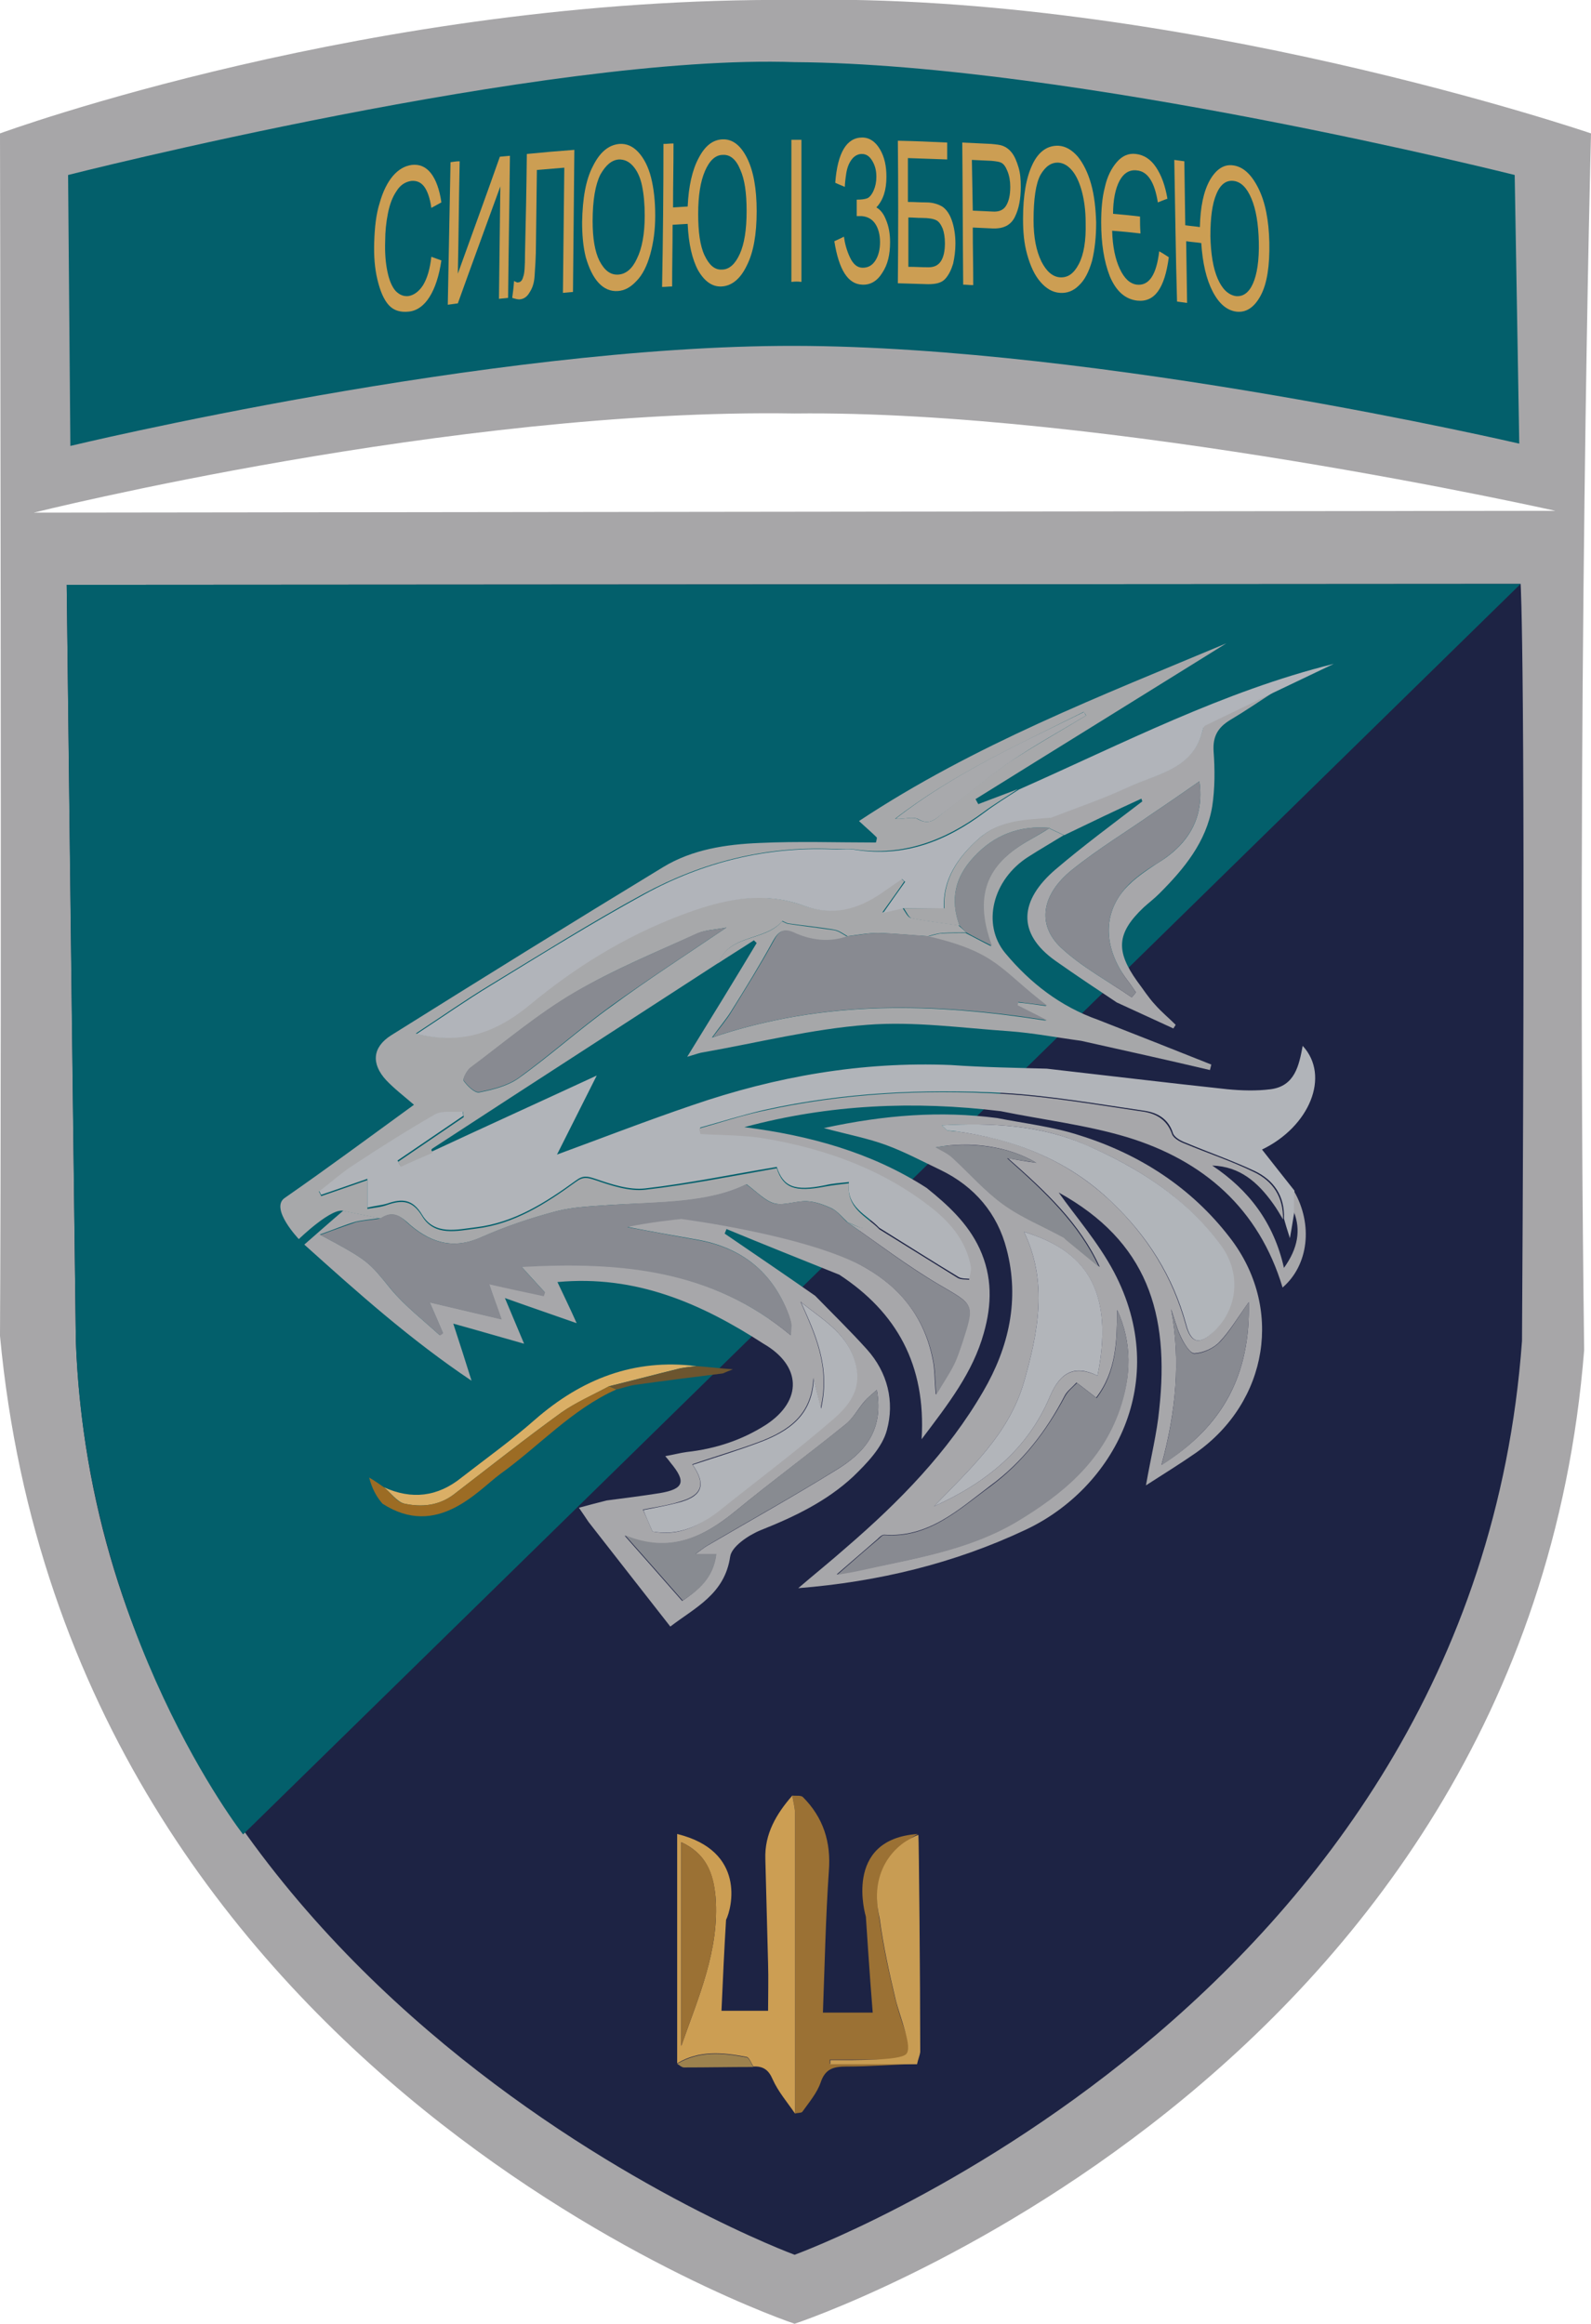 <?xml version="1.0" encoding="utf-8"?>
<!-- Generator: Adobe Illustrator 28.2.0, SVG Export Plug-In . SVG Version: 6.00 Build 0)  -->
<svg version="1.1" id="_Слой_1" xmlns="http://www.w3.org/2000/svg" xmlns:xlink="http://www.w3.org/1999/xlink" x="0px"
	 y="0px" viewBox="0 0 348.2 508.6" style="enable-background:new 0 0 348.2 508.6;" xml:space="preserve">
<style type="text/css">
	.st0{fill:#A7A6A8;}
	.st1{fill:#035F6B;}
	.st2{fill:#1D2344;}
	.st3{fill:#B1B4B9;}
	.st4{fill:#A7A7AA;}
	.st5{fill:#A6A7A9;}
	.st6{fill:#A7A8AA;}
	.st7{fill:#B1B4BA;}
	.st8{fill:#DAAF66;}
	.st9{fill:#9C6C24;}
	.st10{fill:#6C552F;}
	.st11{fill:#888A91;}
	.st12{fill:#888B91;}
	.st13{fill:#B1B5BA;}
	.st14{fill:#B2B5BA;}
	.st15{fill:#A8A9AC;}
	.st16{fill:#9B7134;}
	.st17{fill:#CC9E53;}
	.st18{fill:#C89C53;}
	.st19{fill:#9D824E;}
</style>
<g>
	<path class="st0" d="M348.2,29.2c0,0-90.3-30.9-174.3-29.2C81.7-0.8,0,29.2,0,29.2s0.4,190.6,0,263.2
		c15.3,163.3,173.9,216.2,173.9,216.2S334,455.8,346.7,295.5C344.9,154.6,348.2,29.2,348.2,29.2L348.2,29.2z M7.4,112.2
		c0,0,91.6-22.9,166.5-21.7c68.2-0.8,166.5,21.3,166.5,21.3L7.4,112.2L7.4,112.2z"/>
	<path class="st1" d="M14.9,38.3c0,0,104.8-26.6,159-24.7c61,0.4,157.6,24.7,157.6,24.7l1,58.8c0,0-91.5-21.3-158.7-21.4
		C106.7,75.6,15.4,97.6,15.4,97.6L14.9,38.3L14.9,38.3z"/>
	<path class="st2" d="M14.6,128l2,165.5c5.5,144,157.3,200,157.3,200s148.6-53.9,159.2-200c0.9-148.6-0.3-165.7-0.3-165.7"/>
	<path class="st1" d="M53.2,401.5l279.6-273.7L14.6,128c0,0,1.2,103.4,2,165.5C18.8,357.5,53.2,401.5,53.2,401.5L53.2,401.5z"/>
	<g>
		<path class="st3" d="M229.1,233.9c13.2,1.5,26.4,3.1,39.5,4.5c3.1,0.3,6.4,0.4,9.5,0c5.3-0.7,6.2-5.2,7-9.5
			c6.1,6.6,1.5,17.7-8.9,22.7c2.3,2.9,4.7,6,7.1,9c0,1.5,0,3.1,0,4.6c-0.3,1.5-0.5,3.1-1,5.8c-0.7-2.2-1-3.2-1.3-4.3
			c0.2-4.9-2.2-8.4-6.4-10.4c-4.9-2.3-10.1-4.1-15.1-6.2c-1.1-0.4-2.5-1.2-2.8-2.1c-1-3.2-3.5-4.5-6.3-4.9
			c-10.3-1.5-20.6-3.3-30.9-3.9c-17.5-0.9-34.9-0.1-52.1,3.7c-4.8,1.1-9.5,2.6-14.2,3.9c0.1,0.4,0.2,0.8,0.3,1.2
			c4.7,0.3,9.6,0.2,14.2,1c13.4,2.3,26,6.8,36.7,15.4c4.1,3.3,7.4,7.4,8.3,12.8c0.1,0.9-0.2,1.8-0.4,2.7c-0.8-0.1-1.8,0-2.5-0.4
			c-5.8-3.5-11.6-7.2-17.4-10.8c-2.7-2.9-7.3-4.4-6.6-10c-1.8,0.2-3.6,0.3-5.2,0.7c-6.8,1.4-9.2,0.3-10.6-4
			c-9.7,1.6-19.2,3.6-28.8,4.7c-3.5,0.4-7.4-0.9-10.9-2.1c-1.8-0.6-2.7-0.8-4.3,0.4c-6.6,4.8-13.5,9.2-21.8,10.2
			c-4.2,0.5-9.1,1.8-11.8-2.7c-2.1-3.5-4.4-3.6-7.6-2.5c-1.3,0.4-2.7,0.5-4.4,0.9v-6.3c-3.7,1.3-6.9,2.4-10.1,3.5
			c-0.2-0.3-0.3-0.6-0.5-1c2.4-1.9,4.8-4,7.4-5.7c5.9-3.9,11.8-7.7,17.9-11.2c1.6-0.9,4.1-0.4,6.1-0.6l0.2,1.2
			c-4.8,3.3-9.6,6.5-14.4,9.8c0.2,0.4,0.4,0.8,0.6,1.1c2.3-1,4.7-2,7-3.1c11.8-5.5,23.7-10.9,36-16.6c-3.1,6.2-6,11.9-8.7,17.3
			c9.8-3.6,19.6-7.4,29.6-10.8c18.3-6.3,37.1-9.6,56.6-8.8C215.1,233.6,222.1,233.7,229.1,233.9L229.1,233.9z"/>
		<path class="st4" d="M283.2,265.3c0-1.5,0-3.1,0-4.6c4.2,7.3,3.2,16.2-2.5,21.1c-5.2-17.3-17.3-27.8-34-32.9
			c-9-2.7-18.4-3.8-27.7-5.7c-18.9-2.3-37.6-1.5-56.1,3.5c14.2,1.8,27.8,5.5,39.9,13.3c4.6,3.7,9,7.7,11.6,13.3
			c2.8,6.1,2.7,12.2,0.9,18.5c-2.4,8.6-7.7,15.4-13.6,23.2c1-16.3-5.5-27.8-18-36c-8.2-3.3-16.5-6.6-24.7-10c-0.1,0.3-0.3,0.7-0.4,1
			c6.6,4.5,13.2,9,19.8,13.6c3.8,3.9,7.7,7.7,11.3,11.7c4.6,5.1,6.1,11.5,4.4,17.7c-1,3.8-4.4,7.3-7.4,10.2
			c-5.8,5.4-12.9,8.8-20.2,11.7c-2.7,1.1-6.4,3.6-6.7,5.8c-1.2,8.2-7.6,11.1-13.1,15.3c-6-7.7-12-15.3-17.9-22.9
			c-0.6-0.9-1.2-1.8-2.1-3.1c2.2-0.6,4.1-1.1,6.1-1.6c3.9-0.5,7.8-1,11.6-1.6c5.3-0.9,5.8-2.5,2.4-6.6c-0.3-0.4-0.6-0.8-1.2-1.5
			c1.8-0.3,3.2-0.7,4.7-0.9c6.3-0.7,12.1-2.6,17.4-6c8-5.3,7.7-12.9-0.6-17.7c-13.6-8.8-27.9-15.1-45.1-13.5c1.4,3,2.7,5.6,4.2,9
			c-5.4-1.9-10.1-3.5-15.7-5.5c1.6,3.8,2.8,6.7,4.2,10c-5-1.4-9.7-2.8-15.5-4.4c1.5,4.6,2.6,8,4,12.5c-13.4-9-24.7-19.1-36.6-29.8
			c3.1-2.7,5.8-5.1,8.5-7.4c2.6,0.5,5.3,1.1,7.9,1.6c-1.7,0.3-3.5,0.4-5.2,0.8c-2.4,0.7-4.7,1.7-7.8,2.8c10.9,5.8,10.7,6,15.6,12
			c3.1,3.7,7,6.7,10.6,10c0.2-0.2,0.4-0.3,0.7-0.5c-0.9-2.1-1.8-4.2-2.9-6.7c5.4,1.3,10.3,2.4,15.7,3.7c-1-2.7-1.8-5-2.7-7.7
			c4.3,0.9,8.1,1.7,11.9,2.6l0.3-0.8c-1.5-1.6-3-3.3-5.1-5.6c21.7-1.3,41.6,0.6,58.9,15c0.1-1.6,0.2-2.1,0.1-2.6
			c-0.1-0.6-0.3-1.2-0.5-1.8c-3.5-9.4-10.3-14.8-20.1-16.5c-5.1-0.9-10.2-1.8-15.3-2.8c3.9-1,7.9-1.5,11.8-1.8
			c14.7-1.1,28,3.6,40.5,10.8c7.8,4.5,12.8,11,14.6,19.9c0.5,2.2,0.4,4.6,0.7,7.8c1.6-2.7,2.9-4.6,3.9-6.6c0.8-1.6,1.4-3.3,1.9-5
			c2.7-8.4,2.5-8-5-12.4c-7-4.1-13.5-9.1-20.3-13.8c1.1,0.5,2.2,1.1,3.3,1.3c1.1,0.2,2.4,0.1,3.6,0.2c5.8,3.6,11.6,7.2,17.4,10.8
			c0.7,0.4,1.6,0.3,2.5,0.4c0.1-0.9,0.5-1.9,0.4-2.7c-0.9-5.4-4.2-9.5-8.3-12.8c-10.8-8.6-23.3-13.1-36.7-15.4
			c-4.7-0.8-9.5-0.7-14.2-1c-0.1-0.4-0.2-0.8-0.3-1.2c4.7-1.3,9.4-2.9,14.2-3.9c17.2-3.8,34.6-4.7,52.1-3.7
			c10.4,0.6,20.7,2.4,30.9,3.9c2.7,0.4,5.2,1.7,6.3,4.9c0.3,0.9,1.7,1.7,2.8,2.1c5,2.1,10.2,3.8,15.1,6.2c4.2,2,6.5,5.5,6.4,10.4
			c-0.7-1.2-1.4-2.4-2.2-3.5c-3.3-4.6-7.2-8.1-13.3-8.3c8.1,5.4,13.5,12.6,15.7,22.4C284.1,273.2,284.7,269.2,283.2,265.3
			L283.2,265.3z M142.8,335.2c4.7,0.9,9-0.3,14.1-4.3c8.5-6.7,17.2-13.3,25.4-20.4c3.2-2.8,6.1-6.2,5-11.5
			c-1.5-7.1-7.2-10.1-12.1-14.1c3.2,7.2,6.5,14.2,4.4,23.3c-0.7-2.8-1.1-4.7-1.6-6.6c-0.3,8.1-5.5,11.6-11.9,14
			c-4.8,1.8-9.7,3.2-14.6,4.9c3,4.3,2.2,6.7-2.5,8.1c-2.8,0.9-5.8,1.3-8.3,1.8C141.3,331.7,141.9,333.1,142.8,335.2L142.8,335.2z
			 M191.9,304.2c-1.3,1.2-2,1.7-2.6,2.4c-1.5,1.7-2.6,3.9-4.3,5.2c-7.9,6.4-16.2,12.5-24.1,19c-7.1,5.8-14.5,9.3-24.2,5.3
			c4.5,5.1,8.5,9.6,12.6,14.3c3.4-2.3,6.8-5.1,7.4-10.2h-4.6c1.3-0.9,2-1.5,2.7-1.9c9.4-5.5,18.9-10.8,28.1-16.5
			C189,318.1,193.5,313.3,191.9,304.2L191.9,304.2z"/>
		<path class="st4" d="M218.2,244.7c6.1,1.2,12.3,1.9,18.1,3.8c13.1,4.1,24.4,11.4,32.8,22.3c11.9,15.3,8.5,36-7.4,47.2
			c-3.3,2.3-6.7,4.4-10.9,7.1c1.1-6.3,2.4-11.4,2.9-16.6c2.3-21-2.6-36.8-22-47.5c3.5,5,8.6,10.8,12.1,17.4
			c12.6,23.9,0,47.3-19.3,56.4c-15.7,7.4-32.3,11.4-49.8,12.8c3.5-3,7.1-5.9,10.5-8.9c11.6-10,22.3-20.9,30-34.2
			c5.6-9.6,8-20.1,5.1-31.1c-2-7.8-7-13.7-14.4-17.3c-4-1.9-7.9-4-12-5.5c-4.1-1.5-8.4-2.3-13.6-3.7
			C193.7,244,205.9,243.1,218.2,244.7L218.2,244.7z M244.5,286.7c-0.1,6.7-0.1,13.3-4.6,19.2c-1.6-1.2-2.8-2.2-4.3-3.3
			c-1,1.1-2.1,1.9-2.6,2.9c-4,7.7-9.2,14.5-16.3,19.7c-6.9,5.2-13.5,11.4-23.2,10.7c-0.5,0-1.1,0.6-1.5,1c-2.9,2.5-5.9,5.1-8.9,7.7
			c1.5-0.3,2.9-0.5,4.4-0.8c11.9-2.6,24.1-4.4,34.9-10.8c10-6,18.7-13.1,22.6-24.6C247.6,301.2,247.8,293.9,244.5,286.7L244.5,286.7
			z M206.1,246.3c0.9,0.8,1,1,1.2,1.1c0.6,0.1,1.2,0.2,1.9,0.2c12.9,1.7,24.4,6.3,34,15.4c7.9,7.5,13.4,16.4,16.3,26.9
			c1.1,4.2,3.1,4.5,6.1,1.5c5.3-5.2,5.8-13,1.4-19c-7.6-10.3-18.1-17-29.6-21.9C227.8,246.3,217.3,245.7,206.1,246.3L206.1,246.3z
			 M204.4,329.7c11.3-5.1,20.5-12.4,25.4-24.1c2.3-5.4,5.5-6.8,10.4-4.5c4.3-21.3-5.3-28.1-16.1-31.5c5.3,11,3.1,22,0,32.9
			C220.8,313.9,212.3,321.5,204.4,329.7L204.4,329.7z M273.3,285c-2.5,3.5-4.2,6.4-6.4,8.7c-1.3,1.4-3.6,2.4-5.5,2.5
			c-1,0-2.3-2.2-3-3.7c-0.9-1.9-1.4-4-2.1-6c2.1,11.3,1.1,22.3-2.1,34.1C267.7,312.2,273.7,300.8,273.3,285L273.3,285z M226.8,254.5
			c-6-3.6-14.4-4.8-21.9-3.4c1.2,0.7,2.6,1.3,3.7,2.3c3.7,3.4,7,7.3,11.1,10.2c4,2.9,8.7,4.8,13.1,7.2c0.2,0.1,0.4,0.4,0.6,0.5
			c2.4,2,4.9,4,7.3,6c-4.4-9.6-11.8-16.5-20.1-23.8C223,253.9,224.4,254.2,226.8,254.5L226.8,254.5z"/>
		<path class="st5" d="M236.6,227.8c-5.2-0.7-10.4-1.7-15.7-2.1c-10.4-0.7-20.8-2.2-31.1-1.4c-12,0.9-23.9,3.9-35.8,6
			c-0.8,0.1-1.6,0.4-3.6,1c5.5-8.9,10.4-16.9,15.2-24.9c-0.2-0.2-0.4-0.4-0.6-0.6c-2.6,1.7-5.2,3.3-7.8,5c2.4-6.4,10.2-4.7,13.9-9.1
			c0.1-0.1,0.9,0.4,1.3,0.5c3.4,0.5,6.8,0.9,10.2,1.4c1,0.2,1.9,0.9,2.8,1.4c-4.1,1.5-8,0.9-11.8-0.8c-2.2-1-3.2-0.4-4.4,1.7
			c-2.9,5.3-6.1,10.5-9.3,15.6c-1,1.6-2.3,3.1-4.1,5.6c24.8-8.4,48.9-7.5,73.2-3.7c-2.2-1.1-4.3-2.2-6.5-3.3
			c0.1-0.2,0.1-0.5,0.2-0.7c2.1,0.2,4.1,0.5,6.3,0.8c-10.5-8-10.9-11.7-26.1-15.2c1-0.2,2.1-0.6,3.1-0.7c1.8-0.1,3.5-0.1,5.3-0.1
			c1.8,0.9,3.6,1.9,5.6,2.9c-4.4-11.9-0.3-18.4,8.5-23.3c1.4-0.8,2.8-1.6,4.2-2.5c1.1,0.5,2.1,1,3.2,1.5c-2.6,1.6-5.2,3.1-7.7,4.7
			c-7.9,5-10.3,14.8-5.1,21.1c5.5,6.6,12.1,11.7,20.3,14.6c8.2,3.2,16.5,6.5,24.8,9.8c-0.1,0.4-0.2,0.8-0.3,1.2
			C255.5,232,246,229.9,236.6,227.8L236.6,227.8z"/>
		<path class="st4" d="M232.9,182.8c-1.1-0.5-2.1-1-3.2-1.5l0,0c0-0.8,0-1.5,0-2.3c5.7-2.2,11.6-4.2,17.2-6.8
			c6.4-2.9,14.6-4,16.4-12.9c0-0.2,0.2-0.5,0.5-0.6c4.9-2.4,9.9-4.8,14.9-7.2c-3.2,2.1-6.3,4.2-9.5,6.1c-2.6,1.6-3.8,3.5-3.6,6.8
			c0.3,4,0.3,8.2-0.3,12.1c-1.3,7.8-6.2,13.7-11.6,19.1c-1.1,1.1-2.3,2-3.4,3c-5.9,5.6-6.2,9.5-1.4,16.2c1.3,1.7,2.4,3.5,3.9,5.1
			c1.4,1.6,3,2.9,4.5,4.4c-0.2,0.3-0.3,0.5-0.5,0.8c-4.1-1.9-8.3-3.8-12.4-5.7c-4.5-3-9-6-13.4-9.1c-8.6-6.1-7.8-13.3,0-20
			c6.1-5.2,12.6-10,19-14.9l-0.2-0.6C244.1,177.4,238.5,180.1,232.9,182.8L232.9,182.8z M262.5,171c-3.3,2.3-6.6,4.6-9.9,6.8
			c-6,4.2-12.3,8-18,12.6c-6.7,5.4-7.7,12-2.4,17c4.6,4.3,10.3,7.3,15.5,10.9c0.3-0.4,0.6-0.7,0.9-1.1c-0.6-0.9-1.2-1.8-1.9-2.7
			c-4.6-6.1-5.5-13.1-1.5-18.7c2-2.8,5.1-4.9,8-6.8C260.2,184.8,263.6,178.9,262.5,171L262.5,171z"/>
		<path class="st6" d="M211.5,204.1c-1.8,0-3.5,0-5.3,0.1c-1.1,0.1-2.1,0.4-3.1,0.7c-3.6-0.2-7.2-0.6-10.9-0.7
			c-2.2,0-4.5,0.4-6.7,0.7c-0.9-0.5-1.8-1.2-2.8-1.4c-3.4-0.6-6.8-0.9-10.2-1.4c-0.5-0.1-1.2-0.6-1.3-0.5
			c-3.7,4.4-11.5,2.8-13.9,9.1c-15.1,9.8-30.1,19.5-45.2,29.3c-5.8,3.8-11.7,7.6-17.5,11.4c-0.1,0.1-0.2,0.2-0.2,0.3
			c0.1,0.2,0.2,0.4,0.3,0.6c-2.3,1-4.7,2-7,3.1c-0.2-0.4-0.4-0.8-0.6-1.1c4.8-3.3,9.6-6.5,14.4-9.8l-0.2-1.2
			c-2.1,0.2-4.5-0.3-6.1,0.6c-6.1,3.5-12.1,7.3-18,11.2c-2.6,1.7-4.9,3.8-7.4,5.7c0.2,0.3,0.3,0.6,0.5,1c3.2-1.1,6.4-2.2,10.1-3.5
			v6.3c1.7-0.3,3.1-0.4,4.4-0.9c3.2-1.1,5.5-1,7.6,2.5c2.7,4.5,7.7,3.2,11.8,2.7c8.3-1,15.2-5.4,21.8-10.2c1.6-1.2,2.5-1,4.3-0.4
			c3.5,1.2,7.4,2.5,10.9,2.1c9.6-1.1,19.1-3,28.8-4.7c1.4,4.3,3.9,5.3,10.6,4c1.7-0.3,3.4-0.5,5.2-0.7c-0.6,5.6,3.9,7.2,6.6,10
			c-1.2,0-2.4,0-3.6-0.2c-1.1-0.2-2.2-0.9-3.3-1.3c-1.1-1-2.1-2.3-3.4-3c-1.7-0.8-3.6-1.5-5.5-1.6c-2.3-0.1-4.9,1-7,0.5
			c-2.1-0.5-3.9-2.5-6.2-4.2c-8.4,4.2-19,3.9-29.4,4.5c-4.1,0.3-8.3,0.4-12.2,1.4c-5.7,1.5-11.3,3.4-16.7,5.8
			c-6.4,2.8-11.5,0.7-16-3.4c-2.1-1.9-3.7-2.2-5.8-0.8c-2.6-0.5-5.3-1.1-7.9-1.6c-2.5-1.2-10,6.1-10,6.1s-6.4-6.7-3.1-9
			c9.5-6.6,18.8-13.5,28.3-20.4c-2.2-1.9-4.3-3.5-6.1-5.4c-3.3-3.6-3-7.2,1.1-9.8c19.8-12.4,39.6-24.7,59.5-36.8
			c6.4-3.9,13.8-5,21.1-5.3c8.5-0.4,17-0.1,25.5-0.1c0.1-0.4,0.2-0.7,0.2-1.1c-1.1-1.1-2.3-2.1-3.9-3.6c25.2-16.7,53-27.4,80.4-38.9
			c-18.3,11.4-36.6,22.7-54.9,34.1c0.2,0.4,0.4,0.7,0.6,1.1c2.9-1.1,5.8-2.2,8.7-3.3c-2.5,1.7-5.1,3.2-7.5,5
			c-8.4,6.2-17.6,9.8-28.3,8.2c-1.6-0.2-3.3,0-4.9-0.1c-14.7-0.6-28.4,2.9-41.2,9.8c-11.4,6.2-22.5,13.2-33.7,20
			c-5.3,3.2-10.4,6.8-16.2,10.6c9.2,2.2,16.7,0.3,24.8-6.4c9.9-8.2,20.7-14.9,32.8-19.5c9-3.4,17.9-5.5,27.3-2.1
			c6.1,2.2,11.6,0.8,16.8-2.8c1.5-1,3-2.1,4.5-3.1c0.2,0.2,0.5,0.4,0.7,0.6c-1.4,2.1-2.9,4.1-4.8,6.8c1.8-0.4,3.1-0.7,4.4-1
			c0.6,0.8,1.1,2,1.8,2.2c3.4,0.7,6.9,1.1,10.4,1.6C210.4,203.1,211,203.6,211.5,204.1L211.5,204.1z M159,203
			c-2.4,0.5-4.6,0.5-6.3,1.3c-9.1,4.1-18.4,7.9-27,13c-8,4.7-15.2,10.8-22.7,16.4c-0.8,0.6-1.8,2.5-1.5,2.9c0.8,1.1,2.4,2.7,3.4,2.5
			c3-0.6,6.2-1.4,8.6-3.1c7-5,13.4-10.8,20.4-15.8C141.9,214.3,150.3,208.9,159,203L159,203z M237.7,156.6c-0.2-0.3-0.3-0.6-0.5-0.8
			c-14.1,7.1-28.6,13.6-41.3,23.4c1.8,0.2,3.9-0.6,5,0.1c2.7,1.5,4.1-0.3,5.6-1.5c4.8-3.6,9.4-7.6,14.4-11
			C226.4,163.2,232.1,160,237.7,156.6L237.7,156.6z"/>
		<path class="st7" d="M197.7,198.8c-1.3,0.3-2.6,0.6-4.4,1c1.8-2.6,3.3-4.7,4.8-6.8c-0.2-0.2-0.5-0.4-0.7-0.6c-1.5,1-3,2.1-4.5,3.1
			c-5.2,3.6-10.7,5-16.8,2.8c-9.4-3.5-18.4-1.3-27.3,2.1c-12.1,4.6-22.9,11.3-32.8,19.5c-8.1,6.7-15.6,8.6-24.8,6.4
			c5.8-3.8,10.9-7.4,16.2-10.6c11.1-6.8,22.2-13.7,33.7-20c12.8-7,26.6-10.4,41.2-9.8c1.6,0.1,3.3-0.2,4.9,0.1
			c10.7,1.7,19.9-1.9,28.3-8.2c2.4-1.8,5-3.4,7.5-5c22.6-10,44.7-21.5,68.9-27.5c-4.4,2.1-8.8,4.2-13.2,6.3c-5,2.4-9.9,4.8-14.9,7.2
			c-0.2,0.1-0.4,0.4-0.5,0.6c-1.8,8.9-9.9,9.9-16.4,12.9c-5.6,2.6-11.5,4.6-17.2,6.8c-5.4,0.5-10.9,0.5-15.3,4.3
			c-4.8,4.2-8.2,9.2-7.8,15.5L197.7,198.8L197.7,198.8z"/>
		<path class="st8" d="M84,325.5c6.1,2.8,11.8,2.1,17-2.1c5.4-4.2,11-8.2,16.1-12.7c10.2-8.9,21.7-13.4,35.3-11.7
			c-1.5,0.2-3,0.3-4.4,0.7c-4.9,1.2-9.8,2.5-14.7,3.7c-3.5,1.9-7.2,3.5-10.5,5.8c-8,5.8-15.7,11.9-23.5,17.9
			c-3.3,2.5-7.1,2.8-10.8,2C86.9,328.7,85.5,326.7,84,325.5L84,325.5z"/>
		<path class="st9" d="M84,325.5c1.5,1.2,2.8,3.3,4.5,3.6c3.7,0.8,7.5,0.5,10.8-2c7.8-6,15.5-12.1,23.5-17.9c3.2-2.3,7-3.9,10.5-5.8
			c0.5,0.2,1.1,0.5,1.6,0.7c-9.8,4.4-16.9,12.4-25.4,18.5c-4.8,3.5-13.8,14.3-25.8,6.5c-1.3-1.5-2.3-3.3-2.9-5.7
			C82,324.1,83,324.8,84,325.5L84,325.5z"/>
		<path class="st10" d="M135,304.1c-0.5-0.2-1.1-0.5-1.6-0.7c4.9-1.2,9.8-2.5,14.7-3.7c1.4-0.4,2.9-0.5,4.4-0.7
			c2.6,0.2,5.2,0.5,7.9,0.7c-0.8,0.3-1.5,0.6-2.2,0.9c-6.4,0.8-12.8,1.6-19.2,2.5C137.6,303.3,136.3,303.8,135,304.1z"/>
		<path class="st11" d="M83.2,266.7c2.2-1.5,3.8-1.2,5.8,0.8c4.5,4.1,9.6,6.2,16,3.4c5.4-2.4,11-4.3,16.7-5.8
			c3.9-1,8.1-1.1,12.2-1.4c10.4-0.7,21-0.4,29.4-4.5c2.4,1.7,4.1,3.7,6.2,4.2c2.1,0.5,4.7-0.6,7-0.5c1.9,0.1,3.8,0.8,5.5,1.6
			c1.3,0.6,2.3,2,3.4,3c6.7,4.6,13.2,9.7,20.3,13.8c7.5,4.4,7.7,4,5,12.4c-0.6,1.7-1.1,3.4-1.9,5c-1,2-2.3,3.9-3.9,6.6
			c-0.3-3.2-0.2-5.5-0.7-7.8c-1.8-8.9-6.9-15.4-14.6-19.9c-12.5-7.2-40.5-10.8-40.5-10.8s-7.9,0.8-11.8,1.8
			c5.1,0.9,10.2,1.9,15.3,2.8c9.8,1.7,16.6,7.1,20.1,16.5c0.2,0.6,0.4,1.2,0.5,1.8c0.1,0.5,0,1-0.1,2.6
			c-17.3-14.4-37.2-16.2-58.9-15c2.1,2.4,3.6,4,5.1,5.6l-0.3,0.8c-3.8-0.8-7.6-1.6-11.9-2.6c0.9,2.7,1.8,5,2.7,7.7
			c-5.4-1.3-10.3-2.4-15.7-3.7c1.1,2.5,2,4.6,2.9,6.7c-0.2,0.2-0.4,0.3-0.7,0.5c-3.6-3.3-7.5-6.3-10.6-10c-5-6-4.7-6.2-15.6-12
			c3.2-1.2,7.8-2.8,7.8-2.8C79.7,267.1,81.5,267,83.2,266.7L83.2,266.7z"/>
		<path class="st3" d="M142.8,335.2c-0.9-2.1-1.5-3.4-2-4.7c2.5-0.5,5.4-1,8.3-1.8c4.7-1.4,5.4-3.9,2.5-8.1
			c4.9-1.6,9.8-3.1,14.6-4.9c6.4-2.4,11.6-5.9,11.9-14c0.4,1.9,0.9,3.8,1.6,6.6c2.1-9.1-1.2-16.2-4.4-23.3c4.9,4,10.6,7,12.1,14.1
			c1.1,5.3-1.8,8.7-5,11.5c-8.2,7.1-16.9,13.6-25.4,20.4C151.8,334.9,147.5,336,142.8,335.2L142.8,335.2z"/>
		<path class="st12" d="M191.9,304.2c1.6,9.1-2.9,13.9-8.9,17.5c-9.2,5.7-18.8,11-28.1,16.5c-0.7,0.4-1.4,1-2.7,1.9h4.6
			c-0.6,5.2-3.9,8-7.4,10.2c-4.1-4.7-8.1-9.2-12.6-14.3c9.7,4,17.1,0.5,24.2-5.3c7.9-6.5,16.1-12.6,24.1-19c1.7-1.4,2.8-3.5,4.3-5.2
			C189.9,305.9,190.6,305.4,191.9,304.2L191.9,304.2z"/>
		<path class="st11" d="M244.5,286.7c3.3,7.2,3.1,14.5,0.6,21.8c-4,11.5-12.6,18.6-22.6,24.6c-10.8,6.4-23,8.1-34.9,10.8
			c-1.4,0.3-2.9,0.5-4.4,0.8c3-2.6,5.9-5.2,8.9-7.7c0.5-0.4,1-1.1,1.5-1c9.7,0.7,16.2-5.6,23.2-10.7c7-5.2,12.2-12,16.3-19.7
			c0.6-1.1,1.6-1.9,2.6-2.9c1.5,1.1,2.7,2.1,4.3,3.3C244.5,300,244.4,293.4,244.5,286.7L244.5,286.7z"/>
		<path class="st13" d="M206.1,246.3c11.2-0.6,21.6,0,31.4,4.2c11.5,5,22,11.6,29.6,21.9c4.5,6,4,13.8-1.4,19c-3.1,3-5,2.7-6.1-1.5
			c-2.9-10.6-8.5-19.4-16.4-26.9c-9.5-9.1-21.1-13.6-34-15.4c-0.6-0.1-1.3-0.1-1.9-0.2C207.2,247.4,207,247.1,206.1,246.3
			L206.1,246.3z"/>
		<path class="st14" d="M204.4,329.7c7.9-8.2,16.4-15.8,19.7-27.2c3.1-10.9,5.3-21.9,0-32.9c10.9,3.4,20.4,10.2,16.1,31.5
			c-4.9-2.4-8.1-0.9-10.4,4.5C224.9,317.3,215.7,324.6,204.4,329.7L204.4,329.7z"/>
		<path class="st11" d="M273.3,285c0.4,15.8-5.6,27.1-19.1,35.7c3.2-11.8,4.2-22.9,2.1-34.1c0.7,2,1.2,4.1,2.1,6
			c0.7,1.5,2.1,3.7,3,3.7c1.9-0.1,4.1-1.1,5.5-2.5C269.2,291.4,270.8,288.5,273.3,285L273.3,285z"/>
		<path class="st12" d="M226.8,254.5c-2.4-0.4-3.8-0.6-6.4-1c8.3,7.4,15.7,14.3,20.1,23.8c-2.4-2-4.9-4-7.3-6
			c-0.2-0.2-0.3-0.4-0.6-0.5c-4.4-2.4-9.1-4.3-13.1-7.2c-4-2.9-7.4-6.8-11.1-10.2c-1.1-1-2.5-1.6-3.7-2.3
			C212.4,249.8,220.8,250.9,226.8,254.5z"/>
		<path class="st11" d="M185.5,204.9c2.2-0.2,4.5-0.7,6.7-0.7c3.6,0.1,7.2,0.4,10.9,0.7c15.3,3.6,15.6,7.2,26.1,15.2
			c-2.2-0.3-4.3-0.5-6.3-0.8c-0.1,0.2-0.1,0.5-0.2,0.7c2.2,1.1,4.3,2.2,6.5,3.3c-24.3-3.8-48.4-4.6-73.2,3.7
			c1.8-2.4,3.1-3.9,4.1-5.6c3.2-5.2,6.4-10.3,9.3-15.6c1.1-2.1,2.2-2.7,4.4-1.7C177.5,205.8,181.5,206.3,185.5,204.9L185.5,204.9z"
			/>
		<path class="st12" d="M211.5,204.1c-0.5-0.5-1-1-1.5-1.5c-2.1-5.6-1-10.6,3.1-15c4.5-4.9,10.1-7,16.7-6.4l0,0
			c-1.4,0.8-2.8,1.7-4.2,2.5c-8.8,4.9-12.9,11.4-8.5,23.3C215.1,206,213.3,205.1,211.5,204.1L211.5,204.1z"/>
		<path class="st11" d="M262.5,171c1.1,7.9-2.3,13.7-9.3,18c-3,1.8-6.1,4-8,6.8c-4,5.6-3.1,12.6,1.5,18.7c0.7,0.9,1.3,1.8,1.9,2.7
			c-0.3,0.4-0.6,0.7-0.9,1.1c-5.2-3.6-10.9-6.6-15.5-10.9c-5.3-5-4.3-11.6,2.4-17c5.7-4.6,12-8.4,18-12.6
			C255.9,175.6,259.2,173.3,262.5,171L262.5,171z"/>
		<path class="st5" d="M229.8,181.2c-6.6-0.6-12.2,1.5-16.7,6.4c-4.1,4.4-5.2,9.3-3.1,15c-3.5-0.5-7-0.9-10.4-1.6
			c-0.7-0.1-1.2-1.4-1.8-2.2c2.9,0,5.7,0,8.9,0c-0.4-6.3,3-11.3,7.8-15.5c4.4-3.8,9.9-3.9,15.3-4.3
			C229.8,179.7,229.8,180.5,229.8,181.2L229.8,181.2z"/>
		<path class="st11" d="M159,203c-8.8,5.9-17.1,11.3-25.2,17.1c-6.9,5-13.4,10.8-20.3,15.8c-2.4,1.7-5.6,2.5-8.6,3.1
			c-1,0.2-2.6-1.4-3.4-2.5c-0.3-0.5,0.7-2.3,1.5-2.9c7.5-5.6,14.7-11.7,22.7-16.4c8.6-5,17.9-8.8,27-13
			C154.5,203.5,156.6,203.5,159,203L159,203z"/>
		<path class="st15" d="M237.7,156.6c-5.6,3.4-11.3,6.5-16.7,10.2c-5,3.4-9.5,7.4-14.4,11c-1.6,1.2-3,3-5.6,1.5
			c-1.2-0.7-3.3,0.1-5-0.1c12.7-9.9,27.1-16.4,41.3-23.4C237.4,156.1,237.5,156.4,237.7,156.6L237.7,156.6z"/>
	</g>
	<g>
		<path class="st16" d="M173.4,393c0.8,0.1,1.8-0.1,2.3,0.3c4.5,4.5,6.2,9.9,5.7,16.2c-0.7,10.2-0.9,20.5-1.3,31H191
			c-0.6-7.1-1.5-21-1.5-21s-5.2-17,11.4-18.1c0,0-11.1,5.6-8.5,18.2c0.8,6,2.1,11.9,3.5,17.8c1.1,4.4,2.8,8.7,4.3,13.4h-18.6
			c0,0.3,0,0.6,0,0.9h19c-5.1,0.2-10.3,0.6-15.4,0.6c-2.8,0-4.6,0.5-5.6,3.5c-0.8,2.3-2.5,4.3-4,6.4c-0.2,0.3-1.1,0.2-1.6,0.4
			c0-21.9,0-43.7,0-65.6C174,395.7,173.6,394.3,173.4,393L173.4,393z"/>
		<path class="st17" d="M173.4,393c0.2,1.3,0.6,2.7,0.6,4c0,21.9,0,43.7,0,65.6c-1.7-2.5-3.7-4.8-4.9-7.5c-0.9-2.1-2.1-2.9-4.2-2.8
			c-0.5-0.7-0.9-2-1.5-2.1c-5.2-1-10.4-1.5-15.2,1.4v-50.2c15.1,3.7,12,16.2,10.7,18.8c-0.4,6.6-0.7,13.1-1,19.9h10.2
			c0-3.6,0.1-7,0-10.3c-0.2-7.6-0.4-15.2-0.6-22.9C167.3,401.4,169.9,397,173.4,393L173.4,393z M149.1,403.2v44.6
			c3.7-10.6,8.4-21,7.5-32.6C156.1,409.9,154.5,405.7,149.1,403.2L149.1,403.2z"/>
		<path class="st18" d="M200.7,451.8h-19c0-0.3,0-0.6,0-0.9c5.9,0,15.1,0.1,16.6-1.3c1.5-1.5-1.2-7.6-2.3-12
			c-1.4-5.9-2.7-11.8-3.5-17.8c-2.9-12.3,6.1-17,6.1-17s1.4-0.9,2.4-1.2c0.1,0.8,0.4,32.3,0.4,47.5
			C201.3,449.9,200.9,450.8,200.7,451.8L200.7,451.8z"/>
		<path class="st19" d="M148.2,451.7c4.9-2.9,10-2.4,15.2-1.4c0.6,0.1,1,1.4,1.5,2.1c-5.1,0-10.1,0.1-15.2,0.1
			C149.2,452.5,148.7,452,148.2,451.7L148.2,451.7z"/>
		<path class="st16" d="M149.1,403.2c5.4,2.5,7.1,6.7,7.5,12c0.9,11.7-3.8,22-7.5,32.6V403.2L149.1,403.2z"/>
	</g>
	<g>
		<path class="st17" d="M94.4,56.2c0.9,0.3,1.3,0.5,2.2,0.8c-0.5,3.4-1.4,6.1-2.6,8s-2.7,3-4.5,3.2c-1.8,0.2-3.3-0.2-4.4-1.4
			s-1.9-3.1-2.5-5.6s-0.8-5.2-0.7-8.2c0.1-3.2,0.4-6.1,1.2-8.6c0.7-2.5,1.7-4.5,2.9-5.9c1.2-1.4,2.6-2.2,4.1-2.4
			c1.7-0.2,3.1,0.4,4.2,1.8c1.1,1.4,1.9,3.6,2.3,6.4c-0.9,0.5-1.3,0.7-2.2,1.2c-0.3-2.2-0.9-3.8-1.6-4.7c-0.7-0.9-1.6-1.3-2.8-1.2
			c-1.3,0.2-2.4,0.9-3.2,2.2c-0.9,1.3-1.5,2.9-1.9,4.9c-0.4,2-0.6,4-0.6,6c-0.1,2.7,0.1,4.9,0.5,6.8c0.4,1.9,1,3.3,1.8,4.2
			c0.9,0.9,1.8,1.2,2.8,1.1c1.2-0.2,2.3-1,3.2-2.4C93.5,60.9,94.1,58.9,94.4,56.2L94.4,56.2z"/>
		<path class="st17" d="M98.6,35.5c0.8-0.1,1.2-0.2,2-0.2c-0.2,9.9-0.2,14.8-0.4,24.6c3.7-10.3,5.6-15.4,9.2-25.6
			c0.9-0.1,1.3-0.1,2.2-0.2c-0.1,10.4-0.3,20.7-0.4,31.1c-0.8,0.1-1.2,0.1-2,0.2c0.1-9.8,0.2-14.7,0.3-24.6
			c-3.7,10.2-5.6,15.3-9.3,25.6c-0.9,0.1-1.3,0.2-2.2,0.3C98.2,56.3,98.4,45.9,98.6,35.5L98.6,35.5z"/>
		<path class="st17" d="M115.3,33.7c4.2-0.4,6.3-0.6,10.4-0.9c-0.1,10.4-0.2,20.7-0.3,31.1c-0.9,0.1-1.3,0.1-2.2,0.2
			c0.1-11,0.2-16.5,0.3-27.4c-2.4,0.2-3.6,0.3-6,0.5c-0.1,6.4-0.1,9.6-0.2,16c0,3.2-0.2,5.6-0.3,7.2s-0.5,2.7-1.1,3.6
			c-0.5,0.9-1.2,1.4-2,1.5c-0.5,0.1-1.1-0.1-1.8-0.3c0.2-1.5,0.3-2.2,0.4-3.7c0.4,0.2,0.7,0.4,0.9,0.3c0.5,0,0.9-0.4,1.1-1.2
			c0.3-0.7,0.4-2.4,0.4-5C115.1,46.8,115.2,42.5,115.3,33.7L115.3,33.7z"/>
		<path class="st17" d="M127.4,48.6c0.1-5.2,0.8-9.3,2.4-12.3c1.5-3,3.4-4.6,5.8-4.8c1.5-0.1,2.9,0.5,4.1,1.8
			c1.2,1.3,2.2,3.2,2.8,5.6c0.6,2.4,0.9,5.2,0.9,8.3c0,3.2-0.4,6-1.1,8.5c-0.7,2.5-1.7,4.5-3,5.8c-1.3,1.4-2.6,2.1-4.1,2.2
			c-1.6,0.1-3-0.5-4.2-1.8s-2.1-3.2-2.8-5.6C127.6,53.9,127.4,51.3,127.4,48.6L127.4,48.6z M129.7,48.4c0,3.8,0.5,6.7,1.5,8.7
			c1.1,2.1,2.4,3.1,4.1,3c1.7-0.1,3.1-1.3,4.1-3.5c1.1-2.2,1.7-5.4,1.7-9.4c0-2.5-0.2-4.7-0.6-6.6c-0.4-1.9-1.1-3.3-2-4.3
			c-0.9-1-1.9-1.4-3-1.4c-1.6,0.1-2.9,1.2-4.1,3.3C130.3,40.4,129.7,43.8,129.7,48.4L129.7,48.4z"/>
		<path class="st17" d="M145.2,31.5c0.9,0,1.3-0.1,2.2-0.1c0,5.6-0.1,8.4-0.1,14c1.3-0.1,1.9-0.1,3.2-0.2c0.2-4.4,1-8,2.4-10.6
			c1.4-2.7,3.1-4,5.2-4.1c2.2-0.1,4,1.3,5.4,4.1s2.1,6.7,2.1,11.6c0,5.1-0.7,9.1-2.2,12c-1.4,2.9-3.3,4.4-5.5,4.5
			c-2,0.1-3.7-1.1-5.1-3.5c-1.3-2.4-2.1-5.8-2.3-10.2c-1.3,0.1-2,0.1-3.3,0.2c0,5.4-0.1,8.1-0.1,13.5c-0.9,0-1.3,0.1-2.2,0.1
			C145.1,52.2,145.2,41.8,145.2,31.5L145.2,31.5z M152.8,46.8c0,3.9,0.4,7,1.4,9.1s2.2,3.2,3.8,3.1c1.6,0,2.9-1.2,3.9-3.4
			c1-2.2,1.5-5.3,1.5-9.4c0-3.9-0.4-6.9-1.4-9.1c-0.9-2.2-2.2-3.3-3.8-3.2c-1.6,0-2.9,1.2-3.9,3.5C153.3,39.7,152.8,42.8,152.8,46.8
			L152.8,46.8z"/>
		<path class="st17" d="M173.2,61.7c0-10.4,0-20.7,0-31.1c0.9,0,1.3,0,2.2,0c0,10.4,0,20.7,0,31.1C174.6,61.6,174.1,61.6,173.2,61.7
			z"/>
		<path class="st17" d="M182.6,52.8c0.9-0.4,1.3-0.6,2.1-1c0.2,1.5,0.6,3,1.3,4.5s1.6,2.3,2.8,2.3c1.2,0,2.1-0.5,2.8-1.6
			c0.7-1.1,1-2.5,1-4c0-1.7-0.4-3.1-1.1-4.1c-0.7-1-1.7-1.5-2.9-1.6c-0.4,0-0.6,0-1.1,0c0-1.4,0-2.2,0-3.6c1,0,1.8-0.1,2.3-0.3
			s1-0.8,1.4-1.7c0.4-0.9,0.6-1.9,0.6-3c0-1.4-0.3-2.5-0.9-3.5s-1.3-1.5-2.3-1.5c-0.8,0-1.6,0.4-2.2,1.2c-0.6,0.8-1,1.8-1.2,3.1
			c-0.2,1.3-0.3,2.3-0.3,2.9c-0.9-0.4-1.3-0.5-2.1-0.9c0.5-6.6,2.5-9.9,5.9-9.9c1.6,0,2.9,0.9,3.9,2.6c1,1.7,1.4,3.7,1.4,6
			c0,2.9-0.7,5.1-2.2,6.7c0.9,0.5,1.6,1.4,2.1,2.7c0.6,1.4,0.9,3,0.9,4.9c0,2.7-0.5,4.9-1.7,6.7c-1.1,1.8-2.6,2.7-4.4,2.6
			C185.6,62.2,183.6,59.1,182.6,52.8L182.6,52.8z"/>
		<path class="st17" d="M196.5,30.8c4.3,0.1,6.5,0.2,10.8,0.4c0,1.5,0,2.2,0,3.7c-3.4-0.1-5.2-0.2-8.6-0.3c0,3.8,0,5.8,0,9.6
			c1.6,0,2.4,0.1,4,0.1c1.5,0,2.6,0.4,3.5,0.9c0.9,0.6,1.6,1.6,2.1,3s0.8,3.2,0.8,5.1c0,1.6-0.2,3-0.5,4.4c-0.4,1.3-0.9,2.4-1.7,3.3
			s-2,1.2-3.8,1.2c-2.6-0.1-3.9-0.1-6.6-0.2C196.6,51.5,196.6,41.1,196.5,30.8L196.5,30.8z M198.8,58.4c1.8,0,2.7,0.1,4.4,0.1
			c1.2,0,2.1-0.4,2.7-1.3c0.6-0.9,0.9-2.2,0.9-4c0-1.3-0.2-2.4-0.5-3.2c-0.4-0.9-0.8-1.5-1.4-1.8c-0.6-0.3-1.6-0.5-3.1-0.5
			c-1.2,0-1.8-0.1-3-0.1C198.8,51.9,198.8,54.1,198.8,58.4L198.8,58.4z"/>
		<path class="st17" d="M210.8,62.3c-0.1-10.4-0.1-20.7-0.2-31.1c2.5,0.1,3.8,0.2,6.3,0.3c1.1,0.1,2,0.2,2.5,0.4
			c0.8,0.3,1.5,0.8,2.1,1.6c0.6,0.8,1,1.8,1.4,3.1c0.4,1.3,0.5,2.7,0.5,4.3c0,2.6-0.4,4.8-1.3,6.6s-2.5,2.6-4.9,2.5
			c-1.7-0.1-2.6-0.1-4.3-0.2c0,5,0.1,7.6,0.1,12.6C212.1,62.4,211.6,62.3,210.8,62.3L210.8,62.3z M212.9,46.1
			c1.7,0.1,2.6,0.1,4.3,0.2c1.4,0.1,2.4-0.3,3-1.3c0.6-1,0.9-2.3,0.9-4.1c0-1.3-0.2-2.4-0.6-3.4c-0.4-1-0.8-1.6-1.4-1.9
			c-0.4-0.2-1.1-0.3-2.1-0.4c-1.7-0.1-2.6-0.1-4.3-0.2C212.8,39.5,212.8,41.7,212.9,46.1L212.9,46.1z"/>
		<path class="st17" d="M223.9,47.9c0-5.2,0.7-9.1,2.1-12s3.4-4.1,5.7-4c1.5,0.1,2.9,0.9,4.2,2.4c1.2,1.5,2.2,3.5,2.9,6
			c0.7,2.5,1,5.3,1.1,8.4c0,3.2-0.3,5.9-0.9,8.4c-0.7,2.4-1.6,4.2-2.9,5.4c-1.2,1.2-2.6,1.7-4.1,1.6c-1.6-0.1-3-0.9-4.3-2.4
			s-2.2-3.5-2.9-6S223.9,50.7,223.9,47.9L223.9,47.9z M226.2,48.2c0,3.8,0.6,6.7,1.7,9c1.1,2.2,2.5,3.4,4.1,3.5
			c1.7,0.1,3-0.8,4.1-2.9s1.6-5.1,1.5-9.1c0-2.5-0.3-4.8-0.8-6.7c-0.5-1.9-1.2-3.5-2.1-4.6c-0.9-1.1-1.9-1.7-3-1.8
			c-1.6-0.1-2.9,0.8-4,2.7C226.7,40.2,226.2,43.5,226.2,48.2L226.2,48.2z"/>
		<path class="st17" d="M249.5,47.4c0,1.5,0,2.2,0.1,3.7c-2.5-0.3-3.7-0.4-6.2-0.6c0.1,3.5,0.7,6.3,1.7,8.4s2.2,3.2,3.7,3.4
			c2.7,0.3,4.3-2.2,4.9-7.3c0.9,0.5,1.3,0.8,2.1,1.3c-0.9,6.8-3.1,9.9-6.9,9.5c-2.6-0.3-4.6-2-6-5.3c-1.3-3.3-1.9-7.3-1.9-11.8
			c0-2.8,0.2-5.4,0.8-7.7c0.5-2.3,1.4-4.1,2.6-5.5c1.2-1.4,2.6-2,4.2-1.8c1.7,0.2,3.2,1.1,4.4,2.9s2,4,2.5,6.9
			c-0.9,0.3-1.3,0.5-2.1,0.8c-0.7-4.4-2.2-6.8-4.6-7c-1.6-0.2-2.9,0.6-3.8,2.3c-0.9,1.7-1.4,4.2-1.4,7.2
			C245.9,47,247.1,47.1,249.5,47.4L249.5,47.4z"/>
		<path class="st17" d="M257,35c0.9,0.1,1.3,0.2,2.2,0.3c0.1,5.6,0.1,8.4,0.2,14c1.3,0.2,1.9,0.2,3.2,0.4c0.1-4.4,0.8-7.8,2.2-10.3
			c1.4-2.4,3.1-3.5,5.1-3.2c2.2,0.3,4,2,5.5,5s2.3,7,2.4,11.9c0.1,5.1-0.5,9-1.9,11.6s-3.2,3.8-5.4,3.5c-2-0.3-3.7-1.7-5.1-4.4
			c-1.4-2.7-2.2-6.2-2.5-10.6c-1.3-0.2-2-0.2-3.3-0.4c0.1,5.4,0.1,8.1,0.2,13.5c-0.9-0.1-1.3-0.2-2.2-0.3
			C257.3,55.8,257.2,45.4,257,35L257,35z M264.9,51.7c0.1,3.9,0.6,7,1.6,9.3c1,2.3,2.3,3.5,3.9,3.8c1.6,0.2,2.9-0.7,3.8-2.7
			c0.9-2,1.4-5.1,1.3-9.2c-0.1-3.9-0.6-7-1.6-9.4s-2.3-3.7-3.9-3.9c-1.6-0.2-2.9,0.7-3.8,2.9C265.3,44.6,264.9,47.7,264.9,51.7
			L264.9,51.7z"/>
	</g>
</g>
</svg>
